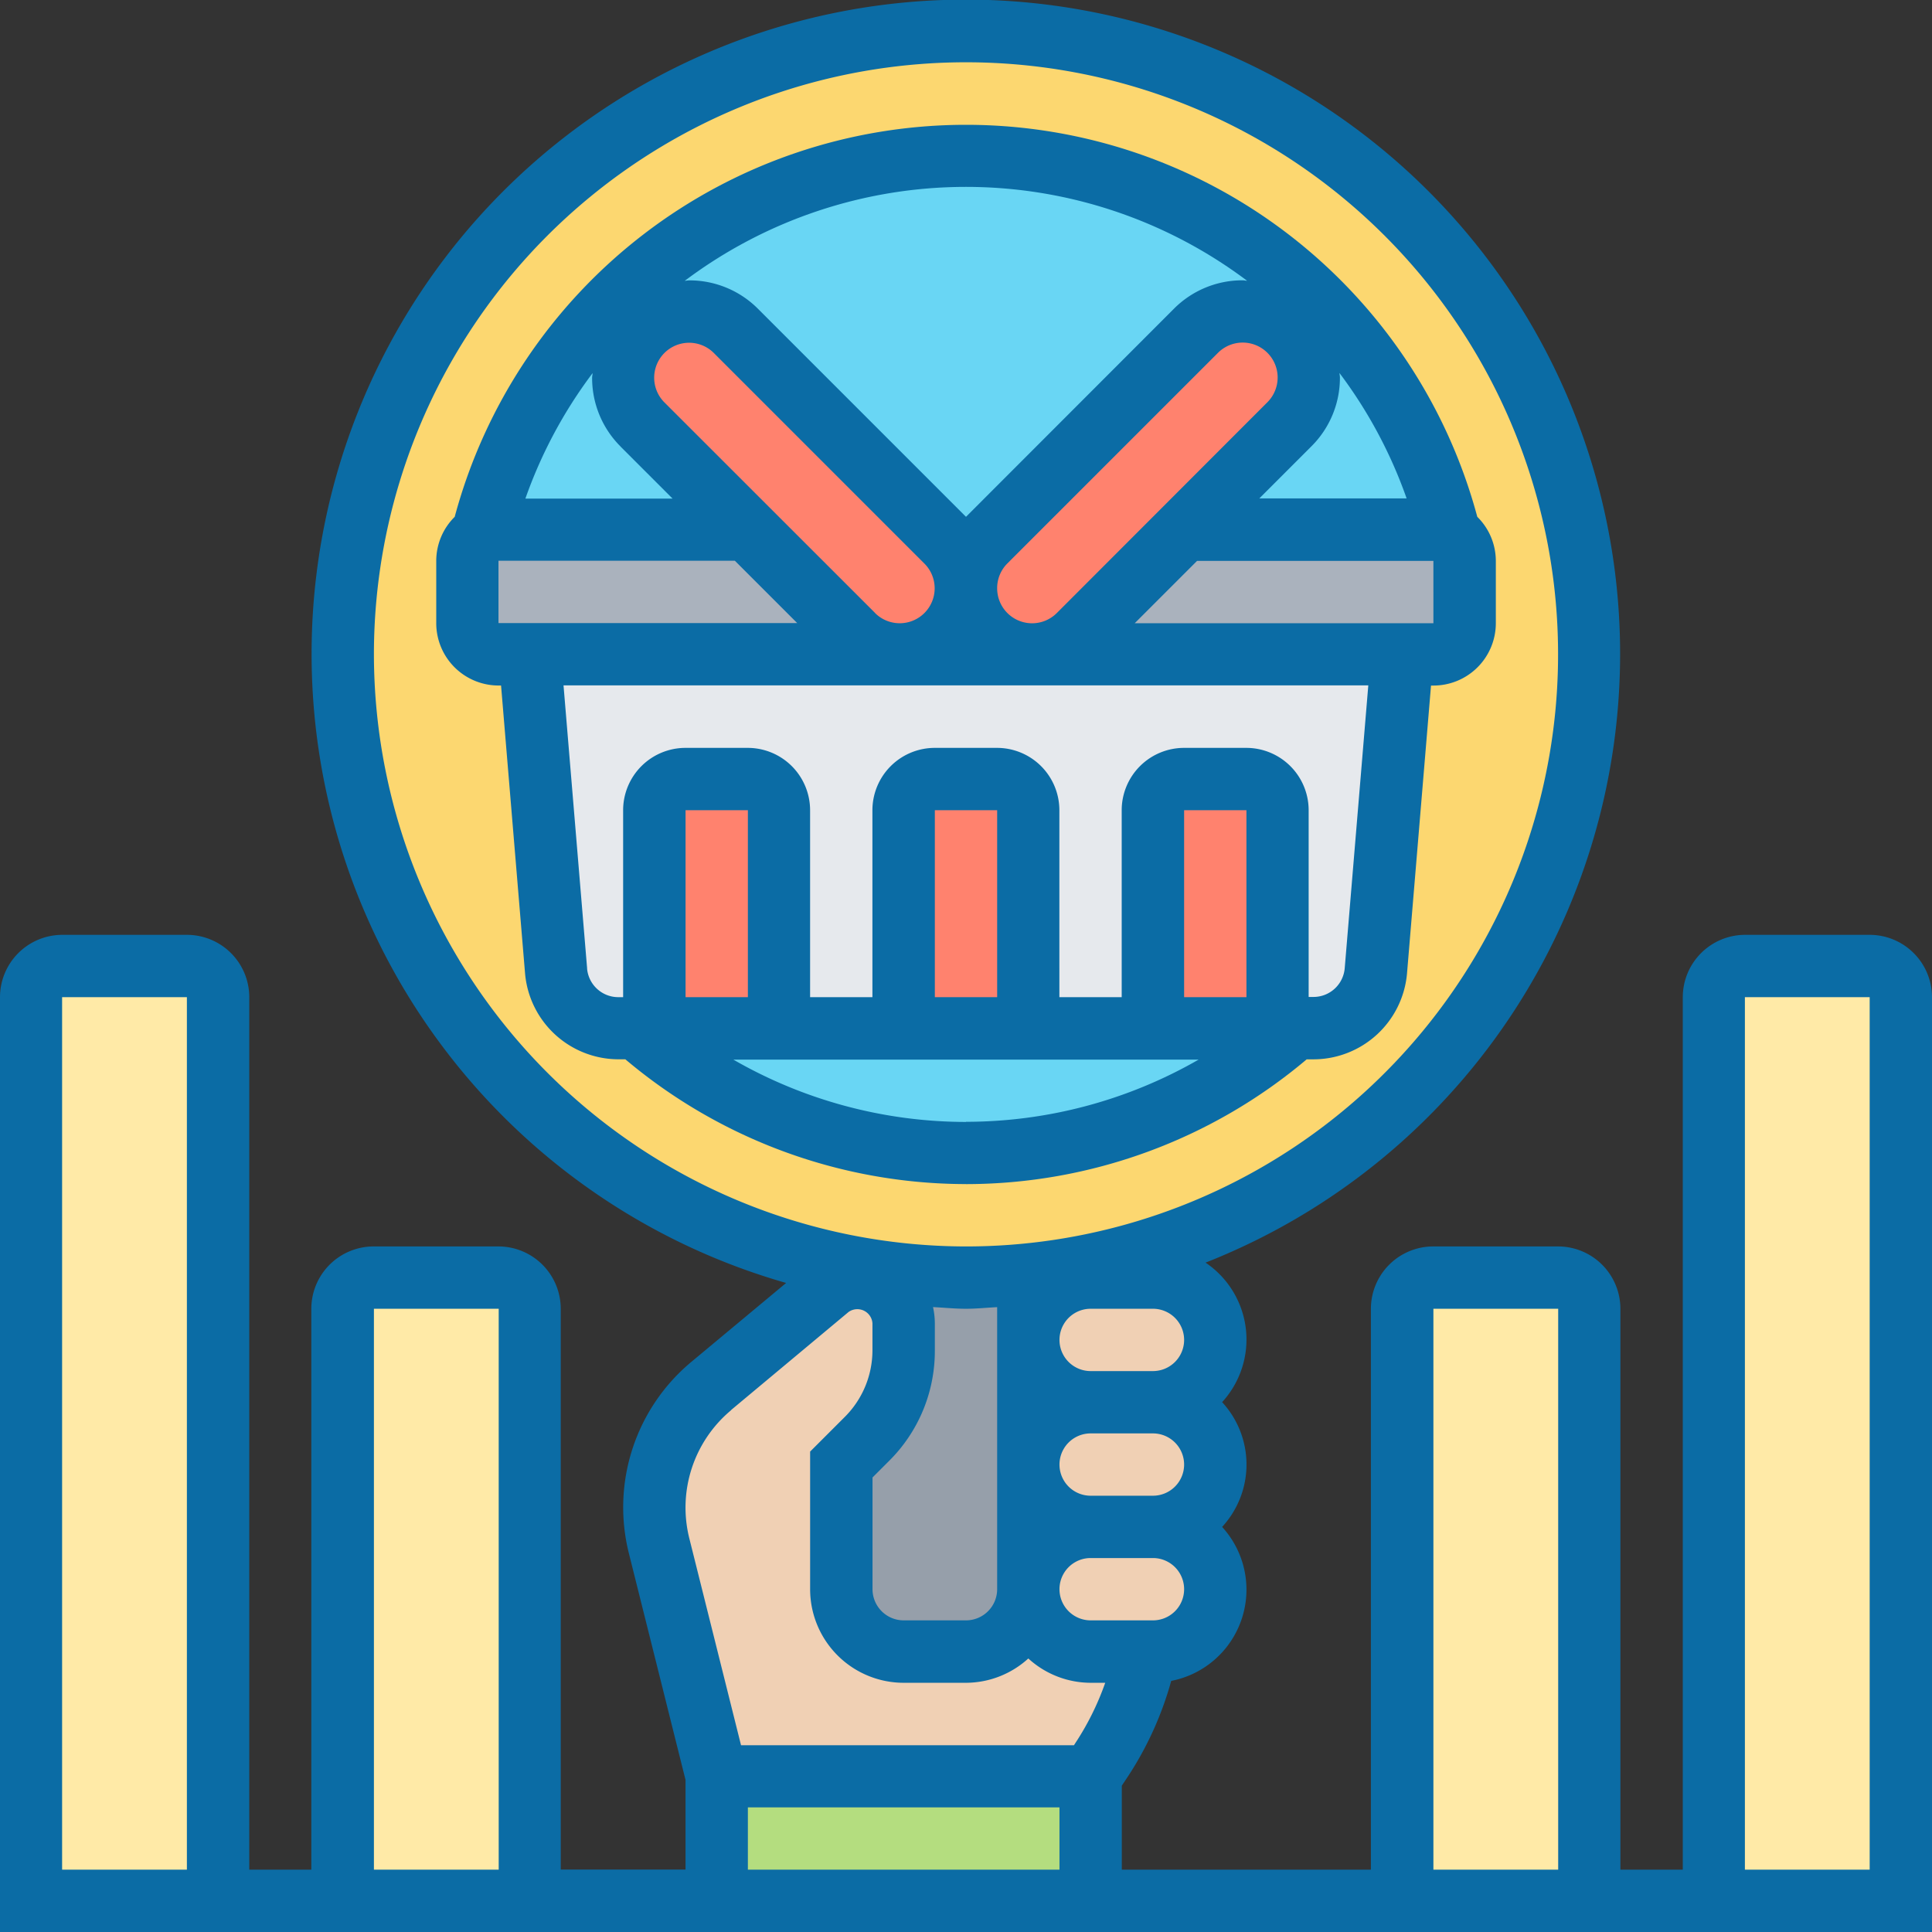 <svg xmlns="http://www.w3.org/2000/svg" width="54.19" height="54.19" viewBox="0 0 54.19 54.19"><rect x="0" y="0" width="54.19" height="54.19" fill="#333333" stroke="none"/><g id="Group_10022" data-name="Group 10022" transform="translate(-8 -8)"><g id="Group_1734" data-name="Group 1734" transform="translate(8.874 8.874)"><g id="Group_1712" data-name="Group 1712" transform="translate(38.457 34.961)"><path id="Path_5055" data-name="Path 5055" d="M373.244,336.874v16.607H368V336.874a.877.877,0,0,1,.874-.874h3.5A.877.877,0,0,1,373.244,336.874Z" transform="translate(-368 -336)" fill="#ffeaa7"></path></g><g id="Group_1713" data-name="Group 1713" transform="translate(47.198 26.221)"><path id="Path_5056" data-name="Path 5056" d="M453.244,256.874v25.347H448V256.874a.877.877,0,0,1,.874-.874h3.5A.877.877,0,0,1,453.244,256.874Z" transform="translate(-448 -256)" fill="#ffeaa7"></path></g><g id="Group_1714" data-name="Group 1714" transform="translate(0 26.221)"><path id="Path_5057" data-name="Path 5057" d="M21.244,256.874v25.347H16V256.874a.877.877,0,0,1,.874-.874h3.5A.877.877,0,0,1,21.244,256.874Z" transform="translate(-16 -256)" fill="#ffeaa7"></path></g><g id="Group_1715" data-name="Group 1715" transform="translate(8.74 34.961)"><path id="Path_5058" data-name="Path 5058" d="M101.244,336.874v16.607H96V336.874a.877.877,0,0,1,.874-.874h3.5A.877.877,0,0,1,101.244,336.874Z" transform="translate(-96 -336)" fill="#ffeaa7"></path></g><g id="Group_1716" data-name="Group 1716" transform="translate(19.229 48.946)"><path id="Path_5059" data-name="Path 5059" d="M192,464h10.488v3.5H192Z" transform="translate(-192 -464)" fill="#b4dd7f"></path></g><g id="Group_1717" data-name="Group 1717" transform="translate(27.969 34.961)"><path id="Path_5060" data-name="Path 5060" d="M276.728,338.98a1.709,1.709,0,0,1-1.232.516h-1.748A1.753,1.753,0,0,1,272,337.748,1.761,1.761,0,0,1,273.748,336H275.5a1.753,1.753,0,0,1,1.748,1.748A1.709,1.709,0,0,1,276.728,338.98Z" transform="translate(-272 -336)" fill="#f0d0b4"></path></g><g id="Group_1718" data-name="Group 1718" transform="translate(27.969 38.457)"><path id="Path_5061" data-name="Path 5061" d="M275.5,368a1.753,1.753,0,0,1,1.748,1.748A1.761,1.761,0,0,1,275.5,371.5h-1.748A1.753,1.753,0,0,1,272,369.748,1.761,1.761,0,0,1,273.748,368Z" transform="translate(-272 -368)" fill="#f0d0b4"></path></g><g id="Group_1719" data-name="Group 1719" transform="translate(27.969 41.954)"><path id="Path_5062" data-name="Path 5062" d="M275.5,400a1.753,1.753,0,0,1,1.748,1.748A1.761,1.761,0,0,1,275.5,403.5h-1.748A1.753,1.753,0,0,1,272,401.748,1.761,1.761,0,0,1,273.748,400Z" transform="translate(-272 -400)" fill="#f0d0b4"></path></g><g id="Group_1720" data-name="Group 1720" transform="translate(17.481 34.961)"><path id="Path_5063" data-name="Path 5063" d="M186.488,344.74a1.753,1.753,0,0,0,1.748,1.748h1.573a8.794,8.794,0,0,1-1.276,3.059l-.3.437H177.748l-1.617-6.459A4.522,4.522,0,0,1,176,342.45a4.442,4.442,0,0,1,1.591-3.409l3.3-2.744a1.3,1.3,0,0,1,.822-.3,1.336,1.336,0,0,1,.262.026,1.293,1.293,0,0,1,1.023,1.259v.76a3.5,3.5,0,0,1-1.023,2.474l-.725.725v3.5a1.753,1.753,0,0,0,1.748,1.748h1.748A1.753,1.753,0,0,0,186.488,344.74Z" transform="translate(-176 -336)" fill="#f0d0b4"></path></g><g id="Group_1721" data-name="Group 1721" transform="translate(22.725 34.751)"><path id="Path_5064" data-name="Path 5064" d="M224.769,334.08a17.49,17.49,0,0,0,2.727.21,16.484,16.484,0,0,0,1.748-.087v8.828a1.753,1.753,0,0,1-1.748,1.748h-1.748A1.753,1.753,0,0,1,224,343.03v-3.5l.725-.725a3.5,3.5,0,0,0,1.023-2.474v-.76a1.293,1.293,0,0,0-1.023-1.259Z" transform="translate(-224 -334.08)" fill="#969faa"></path></g><g id="Group_1722" data-name="Group 1722" transform="translate(8.74 0)"><path id="Path_5065" data-name="Path 5065" d="M113.481,16a17.481,17.481,0,0,1,1.748,34.874,16.487,16.487,0,0,1-1.748.087,17.481,17.481,0,1,1,0-34.961Z" transform="translate(-96 -16)" fill="#fcd770"></path></g><g id="Group_1723" data-name="Group 1723" transform="translate(16.974 27.969)"><path id="Path_5066" data-name="Path 5066" d="M171.867,272h17.988a13.978,13.978,0,0,1-18.495,0Z" transform="translate(-171.36 -272)" fill="#69d6f4"></path></g><g id="Group_1724" data-name="Group 1724" transform="translate(12.638 3.496)"><path id="Path_5067" data-name="Path 5067" d="M137.5,52.37a1.854,1.854,0,0,0-1.311,3.164l2.954,2.954h-6.992a.879.879,0,0,0-.472.14,13.993,13.993,0,0,1,27.165,0,.879.879,0,0,0-.472-.14h-6.992l2.954-2.954a1.854,1.854,0,0,0-2.622-2.622L145.8,58.821a1.852,1.852,0,0,0-.542,1.311,1.852,1.852,0,0,0-.542-1.311l-5.908-5.908a1.852,1.852,0,0,0-1.311-.542Z" transform="translate(-131.68 -48)" fill="#69d6f4"></path></g><g id="Group_1725" data-name="Group 1725" transform="translate(13.985 17.481)"><path id="Path_5068" data-name="Path 5068" d="M144,176l.743,8.889a1.743,1.743,0,0,0,1.739,1.6h19.508a1.743,1.743,0,0,0,1.739-1.6l.743-8.889Z" transform="translate(-144 -176)" fill="#e6e9ed"></path></g><g id="Group_1726" data-name="Group 1726" transform="translate(31.465 20.977)"><path id="Path_5069" data-name="Path 5069" d="M307.5,208.874v6.118H304v-6.118a.877.877,0,0,1,.874-.874h1.748A.877.877,0,0,1,307.5,208.874Z" transform="translate(-304 -208)" fill="#ff826e"></path></g><g id="Group_1727" data-name="Group 1727" transform="translate(24.473 20.977)"><path id="Path_5070" data-name="Path 5070" d="M243.5,208.874v6.118H240v-6.118a.877.877,0,0,1,.874-.874h1.748A.877.877,0,0,1,243.5,208.874Z" transform="translate(-240 -208)" fill="#ff826e"></path></g><g id="Group_1728" data-name="Group 1728" transform="translate(17.481 20.977)"><path id="Path_5071" data-name="Path 5071" d="M179.5,208.874v6.118H176v-6.118a.877.877,0,0,1,.874-.874h1.748A.877.877,0,0,1,179.5,208.874Z" transform="translate(-176 -208)" fill="#ff826e"></path></g><g id="Group_1729" data-name="Group 1729" transform="translate(24.368 15.628)"><path id="Path_5072" data-name="Path 5072" d="M242.746,160.893H239.04a1.85,1.85,0,0,0,1.853-1.853,1.85,1.85,0,0,0,1.853,1.853Z" transform="translate(-239.04 -159.04)" fill="#aab2bd"></path></g><g id="Group_1730" data-name="Group 1730" transform="translate(28.074 13.985)"><path id="Path_5073" data-name="Path 5073" d="M285.092,144.874v1.748a.877.877,0,0,1-.874.874H272.96a1.852,1.852,0,0,0,1.311-.542L277.225,144h6.992a.879.879,0,0,1,.472.14A.87.87,0,0,1,285.092,144.874Z" transform="translate(-272.96 -144)" fill="#aab2bd"></path></g><g id="Group_1731" data-name="Group 1731" transform="translate(12.236 13.985)"><path id="Path_5074" data-name="Path 5074" d="M140.132,147.5H128.874a.877.877,0,0,1-.874-.874v-1.748a.87.87,0,0,1,.4-.734.879.879,0,0,1,.472-.14h6.992l2.954,2.954a1.852,1.852,0,0,0,1.311.542Z" transform="translate(-128 -144)" fill="#aab2bd"></path></g><g id="Group_1732" data-name="Group 1732" transform="translate(26.221 7.866)"><path id="Path_5075" data-name="Path 5075" d="M265.614,89.853a1.852,1.852,0,0,1-.542,1.311l-2.954,2.954-2.954,2.954a1.854,1.854,0,0,1-2.622-2.622l5.908-5.908a1.853,1.853,0,0,1,3.164,1.311Z" transform="translate(-256 -88)" fill="#ff826e"></path></g><g id="Group_1733" data-name="Group 1733" transform="translate(16.607 7.866)"><path id="Path_5076" data-name="Path 5076" d="M177.072,94.45a1.854,1.854,0,0,1-2.622,2.622L171.5,94.118l-2.954-2.954a1.854,1.854,0,0,1,2.622-2.622Z" transform="translate(-168 -88)" fill="#ff826e"></path></g></g><g id="Group_1735" data-name="Group 1735" transform="translate(8 8)"><path id="Path_5077" data-name="Path 5077" d="M134.859,69.717a14.829,14.829,0,0,0,9.556-3.5h.2a2.638,2.638,0,0,0,2.613-2.4l.674-8.084h.07a1.75,1.75,0,0,0,1.748-1.748V52.236A1.741,1.741,0,0,0,149.2,51a14.85,14.85,0,0,0-28.682,0A1.741,1.741,0,0,0,120,52.236v1.748a1.75,1.75,0,0,0,1.748,1.748h.07l.674,8.084a2.636,2.636,0,0,0,2.612,2.4h.2a14.835,14.835,0,0,0,9.557,3.5Zm-6.118-5.244h-1.748V59.229h1.748Zm6.118,3.5a13.1,13.1,0,0,1-6.525-1.748h13.049A13.1,13.1,0,0,1,134.859,67.969Zm.874-3.5h-1.748V59.229h1.748Zm6.992,0h-1.748V59.229h1.748Zm5.244-10.488h-8.378l1.748-1.748h6.63ZM132.312,53.7,126.4,47.791a.98.98,0,0,1,1.386-1.386l5.907,5.907a.98.98,0,0,1-1.386,1.386Zm-7.143-4.671,1.461,1.461H122.5a13.042,13.042,0,0,1,1.885-3.52c0,.044-.013.085-.013.129A2.711,2.711,0,0,0,125.169,49.027ZM135.733,53a.976.976,0,0,1,.287-.693l5.907-5.907a.98.98,0,0,1,1.386,1.386L137.405,53.7A.98.98,0,0,1,135.733,53Zm9.6-6.036a13.043,13.043,0,0,1,1.885,3.52h-4.132l1.461-1.461a2.711,2.711,0,0,0,.8-1.929c0-.045-.011-.086-.013-.129Zm-2.587-2.585c-.044,0-.084-.013-.128-.013a2.711,2.711,0,0,0-1.929.8L134.859,51l-5.832-5.832a2.711,2.711,0,0,0-1.929-.8c-.044,0-.084.01-.128.013a13.124,13.124,0,0,1,15.776,0Zm-21,7.853h6.63l1.748,1.748h-8.378Zm2.486,11.435-.662-7.939h22.573l-.662,7.939a.879.879,0,0,1-.871.8h-.14V59.229a1.75,1.75,0,0,0-1.748-1.748h-1.748a1.75,1.75,0,0,0-1.748,1.748v5.244h-1.748V59.229a1.75,1.75,0,0,0-1.748-1.748h-1.748a1.75,1.75,0,0,0-1.748,1.748v5.244h-1.748V59.229a1.75,1.75,0,0,0-1.748-1.748h-1.748a1.75,1.75,0,0,0-1.748,1.748v5.244h-.14a.879.879,0,0,1-.871-.8Z" transform="translate(-107.764 -36.504)" fill="#0b6ca5"></path><path id="Path_5078" data-name="Path 5078" d="M60.442,34.221h-3.5A1.75,1.75,0,0,0,55.2,35.969V60.442H53.45V44.709A1.75,1.75,0,0,0,51.7,42.961h-3.5a1.75,1.75,0,0,0-1.748,1.748V60.442H39.465V58.085l.147-.22a9.477,9.477,0,0,0,1.239-2.718,2.608,2.608,0,0,0,1.428-4.319,2.582,2.582,0,0,0,0-3.5,2.6,2.6,0,0,0-.465-3.913,18.351,18.351,0,1,0-11.764.57L27.39,46.2a5.308,5.308,0,0,0-1.752,5.364l1.59,6.359v2.515h-3.5V44.709a1.75,1.75,0,0,0-1.748-1.748h-3.5a1.75,1.75,0,0,0-1.748,1.748V60.442H14.992V35.969a1.75,1.75,0,0,0-1.748-1.748h-3.5A1.75,1.75,0,0,0,8,35.969V62.19H62.19V35.969a1.75,1.75,0,0,0-1.748-1.748Zm-47.2,26.221h-3.5V35.969h3.5ZM48.205,44.709h3.5V60.442h-3.5Zm-7.866,8.74H38.591a.874.874,0,0,1,0-1.748h1.748a.874.874,0,0,1,0,1.748Zm0-6.992H38.591a.874.874,0,0,1,0-1.748h1.748a.874.874,0,0,1,0,1.748Zm.874,2.622a.875.875,0,0,1-.874.874H38.591a.874.874,0,0,1,0-1.748h1.748A.875.875,0,0,1,41.213,49.079ZM18.488,26.355A16.607,16.607,0,1,1,35.095,42.961,16.625,16.625,0,0,1,18.488,26.355ZM35.095,44.709c.3,0,.582-.031.874-.045v7.911a.875.875,0,0,1-.874.874H33.347a.875.875,0,0,1-.874-.874V49.441l.468-.468a4.34,4.34,0,0,0,1.28-3.09v-.765a2.185,2.185,0,0,0-.051-.456c.309.016.613.047.925.047Zm-6.586,2.838L31.8,44.8a.425.425,0,0,1,.671.315v.765a2.64,2.64,0,0,1-.767,1.854l-.981.981v3.858A2.625,2.625,0,0,0,33.347,55.2h1.748a2.605,2.605,0,0,0,1.748-.682,2.6,2.6,0,0,0,1.748.682H39a7.7,7.7,0,0,1-.844,1.7l-.033.052H28.785l-1.45-5.8a3.557,3.557,0,0,1,1.174-3.6Zm.468,11.147h8.74v1.748h-8.74ZM18.488,44.709h3.5V60.442h-3.5ZM60.442,60.442h-3.5V35.969h3.5Z" transform="translate(-8 -8)" fill="#0b6ca5"></path></g></g></svg>